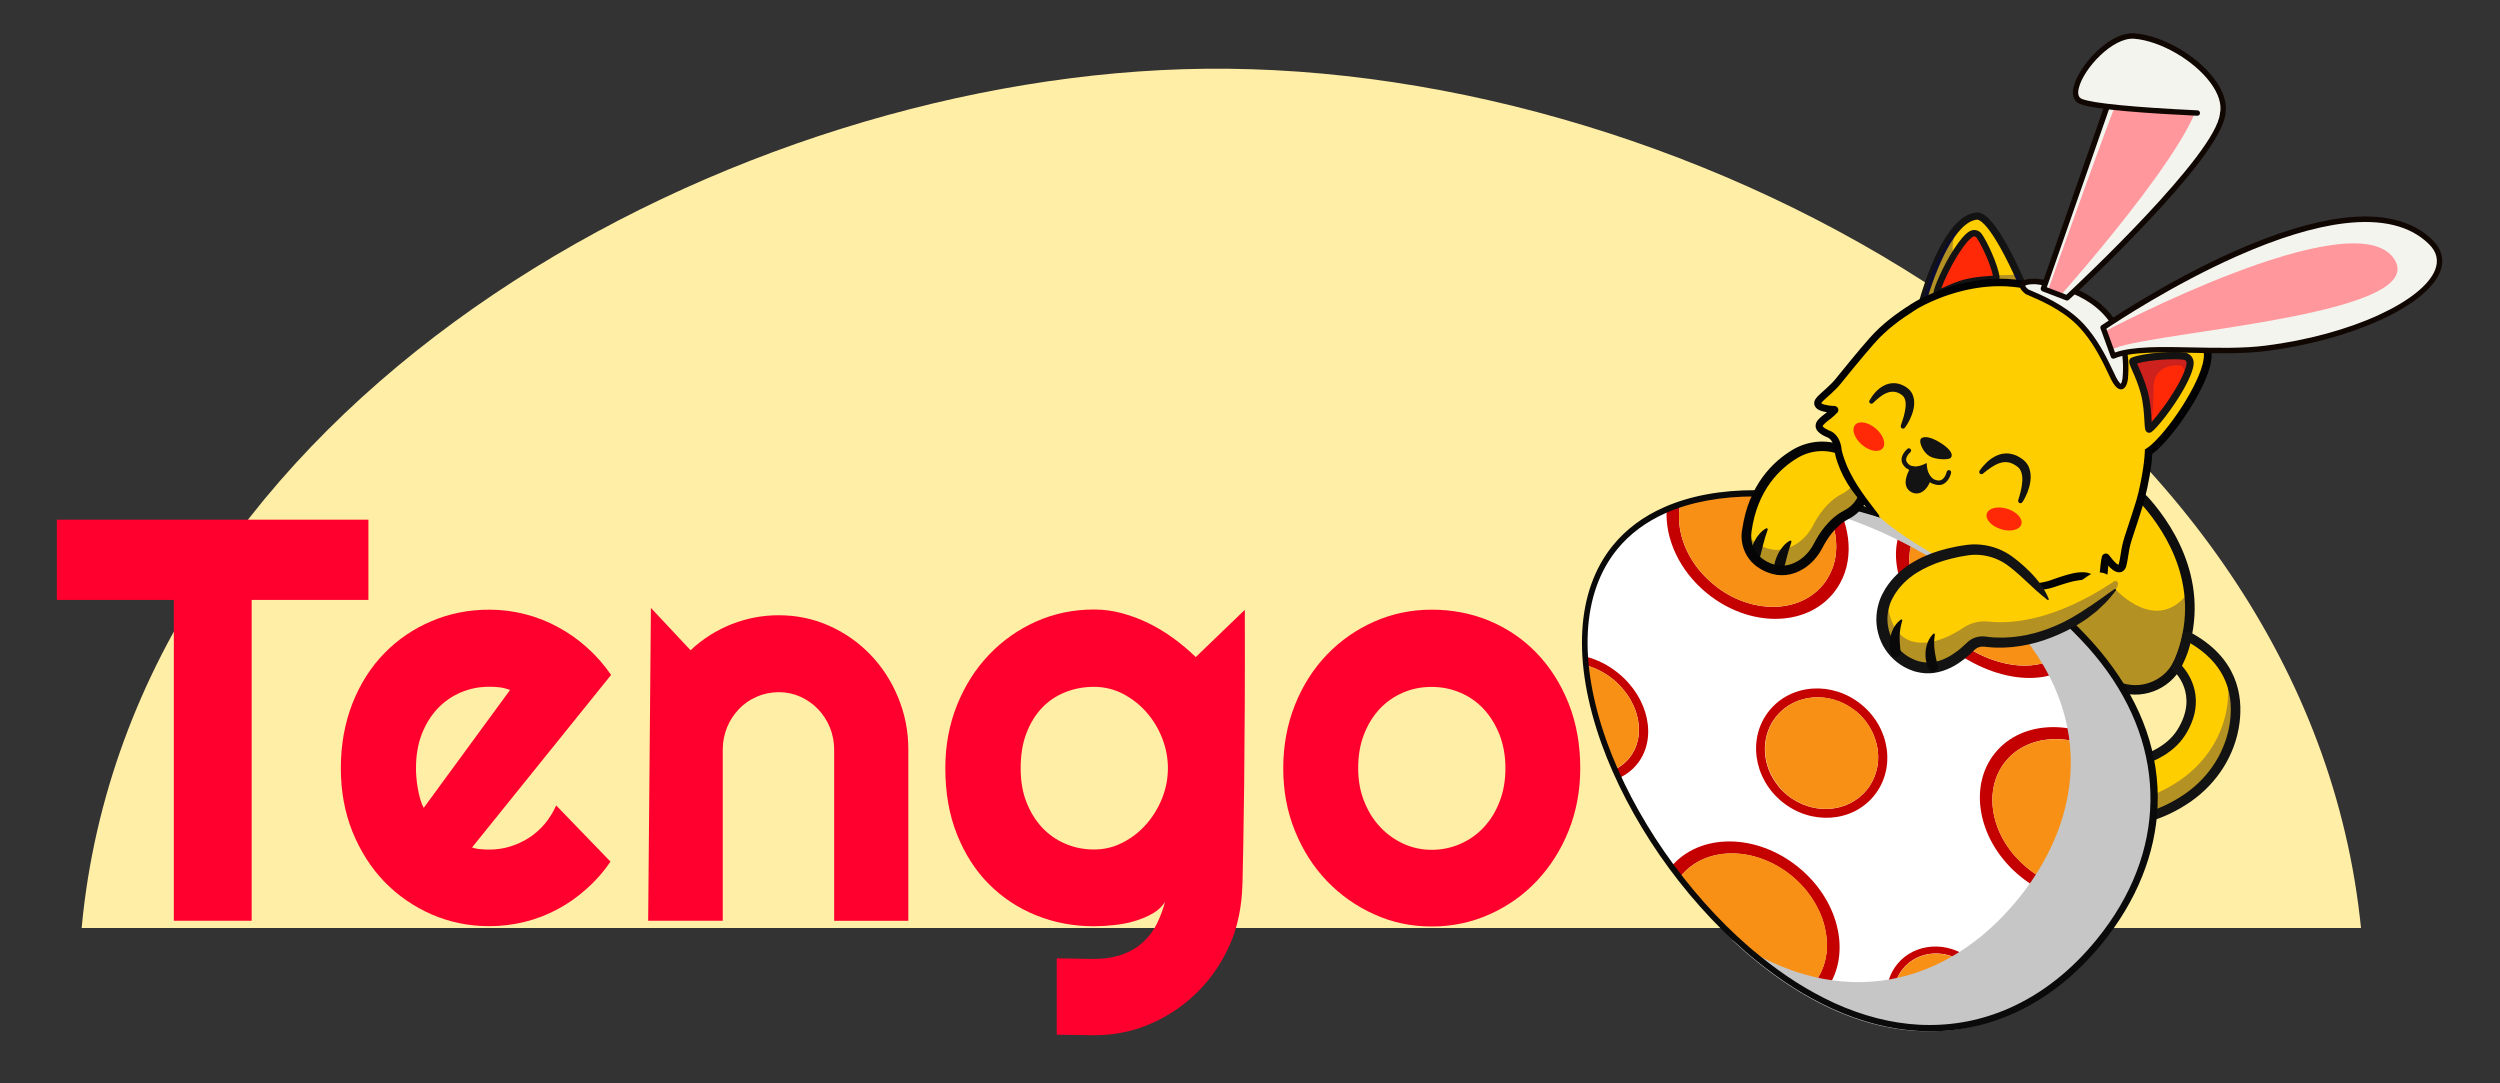 <?xml version="1.0" encoding="UTF-8"?>
<svg xmlns="http://www.w3.org/2000/svg" viewBox="0 0 300 130">
  <rect x="0" y="0" width="300" height="130" fill="#333333" stroke="none"/>
  <defs>
    <style>
    .anime {
       animation: swing 3s infinite ease-in-out;
       transform-origin: bottom right;
     }
     @keyframes swing {
 0% { transform: rotate(-7deg); }
 50% { transform: rotate(7deg); }
 100% { transform: rotate(-7deg); }
    }

      .cls-1 {
        fill: #ff2e2e;
      }

      .cls-2 {
        fill: #0e0e0f;
      }

      .cls-3 {
        fill: #000072;
      }

      .cls-4 {
        fill: #0b0b0c;
      }

      .cls-5 {
        fill: #020202;
      }

      .cls-6 {
        fill: #fff;
      }

      .cls-7 {
        fill: #c6c6c6;
        mix-blend-mode: multiply;
      }

      .cls-7, .cls-8 {
        isolation: isolate;
      }

      .cls-9 {
        fill: #050505;
      }

      .cls-10 {
        opacity: .2;
      }

      .cls-11 {
        fill: none;
      }

      .cls-12 {
        fill: #110702;
      }

      .cls-13 {
        fill: #ffce00;
      }

      .cls-14 {
        fill: #ffeea5;
      }

      .cls-14, .cls-15 {
        fill-rule: evenodd;
      }

      .cls-16 {
        fill: #cc9d70;
      }

      .cls-17 {
        opacity: .3;
      }

      .cls-18 {
        fill: #c40000;
      }

      .cls-19 {
        fill: #09090a;
      }

      .cls-20 {
        fill: #ff2908;
      }

      .cls-21 {
        fill: #131314;
      }

      .cls-15 {
        fill: #ff002e;
      }

      .cls-22 {
        fill: #0a0a0a;
      }

      .cls-23 {
        fill: #ff979c;
      }

      .cls-24 {
        fill: #f4f4ef;
      }

      .cls-25 {
        fill: #f79014;
      }
    </style>
  </defs>
  <g class="cls-8">
    <g id="_Шар_1" data-name=" Шар 1">
      <rect class="cls-11" width="300" height="130"/>
      <path class="cls-14" d="M283.31,111.36H9.8c.09-1.06.21-2.13.35-3.19C18.13,46.51,88.24,8.87,144.6,8.25c59.1-.64,131.35,39.15,138.58,101.82.05.43.09.85.14,1.28h0v.02h-.01Z"/>
      <path class="cls-15" d="M30.19,110.49h-9.33v-38.5H6.82v-9.63h37.39v9.63h-14.01v38.5h0Z"/>
      <path class="cls-15" d="M61.2,82.79c-.41-.15-.81-.26-1.23-.31-.4-.05-.81-.07-1.25-.07-1.22,0-2.36.22-3.44.69-1.07.46-2.01,1.11-2.8,1.96s-1.42,1.88-1.88,3.07-.68,2.54-.68,4.04c0,.34,0,.72.05,1.15.04.43.08.85.17,1.29.07.44.17.86.28,1.25.11.4.25.77.43,1.08l10.37-14.16h-.02,0ZM56.63,101.69c.34.12.7.19,1.04.21.34.04.7.05,1.04.05.87,0,1.7-.12,2.51-.37.8-.25,1.56-.6,2.27-1.05.71-.46,1.33-1.02,1.89-1.68.55-.66,1-1.39,1.36-2.2l6.52,6.75c-.83,1.21-1.77,2.29-2.86,3.25-1.07.96-2.24,1.79-3.48,2.45-1.25.67-2.56,1.18-3.94,1.52s-2.8.52-4.25.52c-2.46,0-4.77-.47-6.93-1.41-2.16-.95-4.05-2.25-5.67-3.92-1.62-1.68-2.89-3.68-3.83-5.99-.93-2.32-1.4-4.86-1.4-7.64s.47-5.44,1.4-7.79,2.21-4.35,3.83-6.01,3.51-2.94,5.67-3.85c2.16-.92,4.47-1.37,6.93-1.37,1.45,0,2.88.18,4.27.54,1.39.35,2.72.87,3.95,1.55,1.25.67,2.42,1.49,3.51,2.47,1.09.97,2.04,2.07,2.87,3.27l-16.69,20.71v-.02h0Z"/>
      <path class="cls-15" d="M86.68,110.49h-8.9c.11-12.52.22-25.04.33-37.54,1.58,1.69,3.18,3.39,4.76,5.08,1.43-1.35,3.06-2.38,4.88-3.11,1.82-.72,3.71-1.09,5.69-1.09,2.13,0,4.14.41,6.03,1.25s3.54,1.99,4.96,3.46,2.53,3.18,3.34,5.14,1.23,4.04,1.23,6.27v20.55h-8.9v-20.55c0-.95-.18-1.83-.52-2.67s-.83-1.57-1.43-2.2c-.61-.63-1.31-1.11-2.11-1.48-.8-.35-1.66-.54-2.57-.54s-1.82.18-2.64.54c-.83.35-1.55.85-2.15,1.48s-1.09,1.36-1.43,2.2-.52,1.73-.52,2.67v20.55h-.05Z"/>
      <path class="cls-15" d="M140.15,92.19c0-1.25-.24-2.47-.7-3.64-.47-1.17-1.1-2.21-1.91-3.12-.8-.91-1.75-1.63-2.82-2.19-1.07-.54-2.22-.82-3.44-.82s-2.36.21-3.44.64-2.01,1.05-2.8,1.88c-.79.83-1.42,1.86-1.88,3.07s-.68,2.61-.68,4.17.22,2.85.68,4.04,1.09,2.22,1.88,3.07,1.72,1.5,2.8,1.96c1.07.46,2.22.69,3.44.69s2.36-.27,3.44-.83c1.07-.54,2.02-1.28,2.82-2.19s1.44-1.95,1.91-3.12c.47-1.18.7-2.39.7-3.64h0v.03h0ZM149.1,105.95c-.04,1.15-.13,4.1-1.4,7.12-.93,2.22-2.21,4.15-3.83,5.8s-3.51,2.97-5.67,3.92c-2.16.97-4.47,1.44-6.93,1.44l-4.46-.07v-9.16l4.39.07c1.39,0,2.57-.19,3.55-.56s1.81-.87,2.48-1.51,1.22-1.37,1.62-2.2c.4-.83.72-1.7.97-2.61-.34.58-.85,1.05-1.5,1.43-.65.37-1.37.67-2.17.91-.79.24-1.62.39-2.48.48-.86.09-1.65.14-2.4.14-2.46,0-4.76-.44-6.93-1.31-2.16-.87-4.05-2.12-5.67-3.75-1.62-1.62-2.89-3.61-3.83-5.96s-1.4-5-1.4-7.96c0-2.71.47-5.23,1.4-7.55s2.21-4.34,3.83-6.04c1.62-1.7,3.51-3.04,5.67-4,2.16-.96,4.47-1.44,6.93-1.44,1.13,0,2.24.14,3.35.44s2.18.7,3.22,1.21c1.04.51,2.04,1.12,2.99,1.81.94.69,1.83,1.44,2.66,2.25,1.96-1.89,3.93-3.78,5.89-5.67.05,16.38-.17,28.48-.28,32.77h0Z"/>
      <path class="cls-15" d="M180.65,92.19c0-1.48-.24-2.81-.7-4.01-.47-1.19-1.1-2.22-1.9-3.09-.8-.86-1.75-1.52-2.82-1.97-1.07-.46-2.22-.69-3.44-.69s-2.36.22-3.44.69c-1.07.46-2.01,1.12-2.81,1.97-.79.86-1.42,1.89-1.88,3.09s-.68,2.53-.68,4.01c0,1.39.22,2.67.68,3.87.46,1.18,1.07,2.22,1.88,3.09.79.87,1.72,1.56,2.81,2.07,1.07.5,2.22.76,3.44.76s2.36-.24,3.44-.71,2.02-1.13,2.82-1.99,1.44-1.88,1.9-3.09c.47-1.21.7-2.54.7-4ZM189.63,92.19c0,2.68-.47,5.19-1.4,7.51s-2.21,4.31-3.81,6.01-3.49,3.03-5.65,4c-2.16.97-4.49,1.47-6.95,1.47s-4.77-.48-6.93-1.47c-2.16-.97-4.05-2.31-5.67-4s-2.89-3.69-3.83-6.01-1.4-4.81-1.4-7.51.47-5.26,1.4-7.59,2.21-4.34,3.83-6.03,3.51-3.01,5.67-3.97,4.47-1.44,6.93-1.44,4.79.45,6.95,1.36,4.05,2.2,5.65,3.87,2.88,3.68,3.81,6.01c.93,2.34,1.4,4.94,1.4,7.8h0Z"/>
      <g class="anime">
        <g>
          <path class="cls-13" d="M254.58,82.53c-2.7-.83-5.95-2.39-7.98-5.29-1.42-2.02-2.24-4.7-1.87-8.24.43-4.04,1.5-6.69,2.79-8.42,2.45-3.28,7.35-3.4,10.04-.31,2.04,2.35,4.55,6.08,5.12,10.72.31,2.51.06,5.28-1.14,8.24-1.1,2.73-4.15,4.16-6.96,3.3h0Z"/>
          <path class="cls-3" d="M251.96,81.6c-1.95-.91-3.99-2.28-5.42-4.32-1.59-2.27-2.22-5.05-1.88-8.29.38-3.63,1.33-6.48,2.81-8.45,1.17-1.56,2.97-2.5,4.93-2.57,2-.07,3.91.75,5.22,2.26,2.03,2.33,4.56,6.08,5.14,10.76.34,2.76-.04,5.54-1.14,8.27-1.11,2.75-4.21,4.21-7.05,3.34h0c-.8-.25-1.69-.57-2.6-1h0ZM255.37,58.72c-.92-.43-1.93-.64-2.97-.6-1.92.07-3.68.99-4.82,2.51-1.46,1.95-2.4,4.78-2.78,8.38-.34,3.2.29,5.95,1.86,8.19,2.08,2.96,5.47,4.5,7.95,5.26h0c2.77.85,5.79-.58,6.88-3.25,1.09-2.71,1.47-5.47,1.14-8.2-.57-4.64-3.09-8.37-5.1-10.68-.6-.69-1.33-1.23-2.13-1.61h0Z"/>
        </g>
        <g class="cls-17">
          <path class="cls-3" d="M254.58,82.53c-2.7-.83-5.95-2.39-7.98-5.29l7.31-6.47s4.96,5.51,8.78.22c.31,2.51.06,5.28-1.14,8.24-1.1,2.73-4.15,4.16-6.96,3.3h0Z"/>
        </g>
        <path class="cls-2" d="M251.71,82.04c-1.82-.85-3.33-1.91-4.53-3.19-2.43-2.58-3.44-5.91-3.02-9.91.39-3.72,1.37-6.65,2.9-8.7,1.26-1.68,3.19-2.69,5.31-2.77,2.15-.08,4.2.8,5.61,2.43h0c3.06,3.51,7.65,10.71,4.08,19.55-1.21,2.99-4.57,4.58-7.66,3.63-.96-.3-1.87-.64-2.7-1.03h0ZM255.16,59.17c-.85-.39-1.78-.59-2.75-.55-1.77.07-3.39.91-4.44,2.32-1.41,1.88-2.31,4.62-2.68,8.13-.85,8.01,4.67,11.44,9.45,12.92,2.53.78,5.28-.52,6.26-2.96,3.34-8.27-1-15.06-3.88-18.37h0c-.55-.64-1.22-1.14-1.97-1.48h0Z"/>
        <g>
          <g>
            <path class="cls-13" d="M262.56,95.73c-1.49,1.03-3.02,1.76-4.53,2.24-4.9,1.56-9.62.59-12.49-.37-1.58-.53-2.43-2.23-1.9-3.81l.03-.08c.49-1.46,1.99-2.29,3.5-1.98,2.91.61,6.57.55,9.61-.41,2.14-.68,3.97-1.8,5-3.45,2.96-4.76-.62-7.86-.62-7.86,1.15-2.11,1.29-3.7,1.29-3.7,5.37,2.82,6.19,7.03,5.72,10.45-.49,3.64-2.58,6.87-5.61,8.97h0Z"/>
            <path class="cls-3" d="M245.18,97.53c-.63-.29-1.13-.78-1.45-1.41-.37-.74-.42-1.57-.16-2.35l.03-.08c.5-1.48,2.03-2.35,3.58-2.03,3.07.65,6.74.49,9.57-.41,2.3-.73,4.02-1.91,4.96-3.42,2.9-4.65-.57-7.74-.6-7.77l-.04-.04.03-.05c1.13-2.07,1.28-3.66,1.28-3.67v-.11s.1.05.1.05c5.55,2.91,6.19,7.33,5.76,10.53-.49,3.58-2.54,6.87-5.64,9.02-1.42.98-2.95,1.74-4.55,2.25-4.83,1.54-9.48.65-12.53-.37-.11-.04-.22-.08-.33-.13h0ZM261.24,80c.4.38,3.37,3.45.59,7.92-.96,1.54-2.7,2.75-5.04,3.48-2.85.9-6.55,1.06-9.64.41-1.47-.31-2.94.52-3.41,1.93l-.03.08c-.25.74-.19,1.54.16,2.24.35.7.95,1.22,1.7,1.47,3.03,1.01,7.65,1.9,12.44.37,1.59-.5,3.11-1.26,4.51-2.23h0c3.07-2.12,5.1-5.37,5.58-8.92.42-3.13-.21-7.46-5.6-10.33-.05.39-.3,1.8-1.26,3.57h0Z"/>
          </g>
          <g class="cls-17">
            <path class="cls-3" d="M268.17,86.76c.27-1.97.11-4.2-1.1-6.27.37,1.41.38,2.82.21,4.12-.49,3.64-2.58,6.87-5.61,8.97-1.49,1.03-3.02,1.76-4.53,2.24-4.9,1.56-9.62.59-12.49-.37-.46-.15-.85-.4-1.17-.72,0,1.26.79,2.45,2.05,2.87,2.86.96,7.59,1.93,12.49.37,1.51-.48,3.04-1.2,4.53-2.24,3.03-2.1,5.11-5.32,5.61-8.97h0Z"/>
          </g>
          <path class="cls-21" d="M244.97,97.98c-.73-.34-1.32-.91-1.68-1.64-.43-.86-.49-1.83-.19-2.73l.03-.08c.58-1.72,2.36-2.73,4.16-2.36,2.53.53,5.45.52,7.99-.04,2-.44,4.68-1.41,6.01-3.56,2.66-4.27-.38-7.02-.51-7.13-.2-.18-.25-.47-.13-.7,1.07-1.96,1.22-3.46,1.22-3.48.02-.19.13-.36.3-.45.17-.09.37-.09.54,0,5.8,3.05,6.48,7.68,6.02,11.03-.5,3.72-2.64,7.13-5.85,9.36-6.61,4.58-13.82,3.18-17.53,1.94-.13-.04-.26-.1-.39-.15h0ZM261.85,79.91c.87.98,3.02,4.06.4,8.26-1.55,2.49-4.52,3.59-6.74,4.08-2.7.59-5.79.61-8.47.04-1.22-.26-2.44.43-2.84,1.6l-.03.08c-.21.62-.16,1.28.13,1.86.29.58.79,1.02,1.41,1.22,3.51,1.17,10.32,2.5,16.51-1.8,2.95-2.04,4.9-5.17,5.37-8.57.56-4.11-1.04-7.29-4.74-9.49-.15.64-.44,1.59-1.01,2.71Z"/>
        </g>
        <path class="cls-13" d="M243.67,36.47c-.79-1.95-4.47-10.74-6.49-10.53-3.54.36-6.04,8.74-6.57,10.66"/>
        <path class="cls-21" d="M230.42,36.99c-.19-.09-.29-.3-.23-.51.68-2.48,3.19-10.59,6.94-10.98.68-.07,1.85.34,4.14,4.69,1.32,2.5,2.48,5.31,2.8,6.11.09.22-.02.47-.24.56s-.47-.02-.56-.24c-.32-.79-1.47-3.57-2.76-6.03-2.17-4.12-3.11-4.25-3.28-4.23-2.55.26-4.93,5.74-6.2,10.35-.06.23-.3.37-.53.3-.02,0-.05-.02-.07-.02h0Z"/>
        <g class="cls-17">
          <path class="cls-3" d="M242.12,32.91s-10.43,1.36-7.18-5.59c0,0-3.59,4.52-4.07,8.81,0,0,6.51-3.67,11.57-2.05l-.32-1.17h0Z"/>
        </g>
        <path class="cls-20" d="M236.14,33.83c-1.95.43-3.76,1.62-3.74,1.35,0-.02,0-.05.01-.09.13-.69,1.16-3.09,2.41-5.01.2-.31.39-.58.56-.81.47-.62.84-.98,1.13-1.17.36-.23.76-.11.98.19.6.8,1.93,3.65,2.08,5.02.03.24-1.49.09-3.43.52h0Z"/>
        <path class="cls-21" d="M232.18,35.52s0,0,.01,0c.24.17.46.07,1.2-.27.7-.32,1.75-.81,2.83-1.05.98-.22,1.84-.28,2.47-.33.7-.05.99-.07,1.16-.28.08-.09.11-.21.1-.33-.16-1.45-1.54-4.38-2.15-5.2-.36-.49-.99-.6-1.5-.28-.52.33-1.11,1.02-1.81,2.09-1.3,1.99-2.43,4.62-2.48,5.28-.01.14.05.28.16.36h0ZM239.15,33.08c-.14.02-.34.03-.51.04-.62.05-1.55.11-2.58.34-1.16.26-2.26.77-2.99,1.1-.04.02-.08.04-.12.05.35-.96,1.19-2.79,2.19-4.32h0c.63-.97,1.16-1.59,1.58-1.86.2-.13.38-.03.47.1.52.7,1.69,3.15,1.96,4.55h0Z"/>
        <g>
          <path class="cls-6" d="M210.99,115c16.07,13.04,31.45,9.7,41-2.07,9.56-11.77,9.66-27.51-6.4-40.55-16.07-13.04-42.22-18.45-51.78-6.68-9.56,11.77,1.11,36.26,17.17,49.3h0Z"/>
          <path class="cls-18" d="M220.02,71.16c-3.34,4.12-10.13,4.14-15.16.05-3.35-2.72-5.07-6.58-4.86-10.06.52-.22,1.06-.43,1.61-.61-.4,2.14.1,4.53,1.42,6.65h0c.33.54.72,1.06,1.16,1.56,0,0,.01.02.02.02.2.23.42.45.64.66.02.02.04.05.07.07.25.24.51.47.78.69.54.44,1.11.83,1.69,1.16s1.18.6,1.78.82,1.21.38,1.82.49c3.03.54,5.99-.3,7.8-2.52.18-.22.34-.44.48-.68.05-.08.09-.17.14-.26.09-.15.18-.3.25-.46.05-.11.09-.22.14-.33.06-.14.12-.28.17-.42.04-.13.07-.26.11-.39.04-.13.08-.26.1-.39.03-.15.05-.3.08-.44.02-.12.04-.24.05-.36.02-.16.02-.33.03-.49,0-.11.01-.22.01-.32,0-.18,0-.36-.02-.54,0-.1,0-.19-.02-.28-.02-.2-.04-.39-.07-.59-.01-.08-.02-.16-.04-.24-.04-.21-.09-.42-.14-.63-.02-.06-.03-.13-.05-.2-.06-.22-.13-.45-.21-.67-.02-.05-.03-.1-.05-.15-.09-.23-.18-.46-.29-.7-.02-.04-.03-.07-.05-.11-.11-.24-.23-.48-.37-.71-.01-.02-.03-.05-.04-.08-.14-.24-.29-.49-.45-.72,0,0-.01-.02-.02-.03.6.11,1.2.23,1.8.36,2.05,3.67,2.08,7.91-.31,10.85h0Z"/>
          <path class="cls-18" d="M196.44,91.71c-.59.73-1.34,1.28-2.17,1.66-.16-.35-.31-.7-.46-1.05.29-.14.57-.3.82-.5.33-.25.63-.53.89-.86.13-.16.25-.33.36-.5.04-.06.07-.12.1-.19.06-.11.13-.22.19-.34.04-.08.07-.17.1-.25.04-.1.09-.2.12-.31.03-.1.06-.19.08-.29.03-.1.06-.19.08-.29.02-.11.04-.22.06-.33.01-.09.03-.18.04-.26.01-.12.02-.24.02-.36,0-.08,0-.16,0-.24,0-.13,0-.27-.01-.4,0-.07,0-.14-.01-.21-.01-.14-.03-.29-.06-.43,0-.06-.02-.12-.03-.18-.03-.15-.06-.31-.1-.46-.01-.05-.02-.1-.04-.14-.05-.16-.1-.33-.15-.49-.01-.04-.03-.07-.04-.11-.06-.17-.13-.34-.21-.51-.01-.03-.02-.06-.04-.08-.08-.18-.17-.35-.27-.53-.01-.02-.02-.04-.03-.06-.1-.18-.21-.36-.33-.53,0-.01-.02-.02-.02-.03-.12-.18-.25-.36-.39-.53,0,0,0-.01-.02-.02-.14-.18-.29-.35-.45-.52h0c-.16-.18-.33-.35-.51-.51h0c-.13-.11-.25-.23-.38-.34-1-.81-2.11-1.37-3.23-1.67-.03-.35-.06-.7-.08-1.06,1.35.34,2.7.99,3.91,1.98,3.71,3.01,4.72,7.91,2.26,10.94Z"/>
          <path class="cls-18" d="M217.66,118.05s0,0,0-.01c.18-.22.34-.44.48-.67.05-.08.1-.18.14-.26.09-.15.18-.31.25-.47.05-.11.09-.23.14-.34.06-.14.12-.28.17-.42.04-.13.08-.26.11-.4.04-.13.08-.26.1-.39.03-.15.05-.3.08-.45.02-.12.04-.24.06-.36.02-.17.02-.33.03-.5,0-.11.01-.22.01-.33,0-.18,0-.37-.02-.55,0-.1,0-.19-.02-.29-.02-.2-.05-.4-.08-.6-.01-.08-.02-.16-.04-.24-.04-.21-.09-.43-.14-.64-.02-.07-.03-.13-.05-.2-.06-.23-.13-.45-.21-.68-.02-.05-.04-.1-.06-.15-.09-.24-.18-.47-.29-.7-.02-.04-.03-.08-.05-.11-.11-.24-.24-.48-.37-.72-.02-.03-.03-.05-.04-.08-.14-.25-.29-.49-.45-.73-.01-.02-.02-.03-.03-.05-.17-.25-.35-.49-.54-.73,0,0-.02-.02-.02-.03-.2-.24-.4-.48-.62-.71h-.01c-.22-.25-.46-.48-.7-.7h0c-.17-.16-.34-.31-.53-.46-4.4-3.57-10.34-3.55-13.26.05-.05.06-.09.13-.14.2-.34-.44-.68-.89-1.01-1.34,3.42-4.04,10.2-4.03,15.25.07,5.1,4.14,6.49,10.87,3.1,15.04-.22.27-.45.52-.69.75-.5-.26-1.01-.54-1.51-.84.34-.28.66-.59.94-.94h0Z"/>
          <path class="cls-18" d="M242.48,105.2c4.31,3.5,9.9,3.97,13.51,1.46,1.7-3.55,2.59-7.31,2.55-11.15-.81-1.91-2.15-3.73-3.97-5.21-5.03-4.08-11.82-4.06-15.16.05-3.34,4.12-1.97,10.76,3.06,14.84h0ZM245,105.34c-.58-.33-1.15-.71-1.69-1.16-.27-.22-.53-.45-.78-.69-.02-.02-.04-.05-.07-.07-.22-.22-.44-.44-.64-.66,0,0-.01-.02-.02-.02-.44-.5-.82-1.02-1.16-1.56h0c-2.02-3.26-2.14-7.15.02-9.81,2.88-3.55,8.74-3.57,13.08-.05.18.15.35.3.52.46h0c.24.22.47.45.69.68h0c.22.24.42.47.61.71,0,0,.01.02.02.02.19.24.36.48.53.72.01.02.02.03.03.05.16.24.31.48.45.72.02.02.03.05.04.08.13.24.25.47.37.71.02.04.03.07.05.11.1.23.2.46.29.7.02.05.04.1.05.15.08.22.15.44.21.67.02.06.03.13.05.2.05.21.1.42.14.63.02.08.02.16.04.24.03.2.06.39.07.59,0,.1.01.19.02.28,0,.18.02.36.02.54,0,.11,0,.22-.01.32,0,.17-.02.33-.03.49-.01.12-.04.24-.05.36-.02.15-.04.3-.08.44-.03.13-.07.26-.1.39-.04.13-.07.26-.11.39-.05.14-.11.28-.17.42-.05.11-.09.22-.14.33-.07.16-.16.31-.25.46-.05.08-.09.17-.14.26-.15.23-.31.46-.48.68-1.8,2.22-4.77,3.06-7.8,2.52-.61-.11-1.22-.27-1.82-.49s-1.2-.49-1.78-.82h0Z"/>
          <path class="cls-18" d="M212.32,85.27c-2.62,3.23-1.93,8.13,1.54,10.95,3.47,2.82,8.41,2.49,11.03-.74,2.62-3.23,1.93-8.13-1.54-10.95-3.47-2.82-8.41-2.49-11.03.74h0ZM222.7,85.33c.13.1.24.21.36.32h0c.17.15.32.31.47.48,0,0,0,0,0,0,.15.16.28.33.41.5,0,0,0,.01.01.02.13.17.24.34.35.51,0,.01.02.02.02.03.1.17.2.34.29.52,0,.02.02.04.03.06.09.17.16.34.23.52.01.03.02.05.03.08.06.17.12.34.18.51.01.04.02.07.03.11.05.16.09.32.12.49,0,.05.02.1.03.14.03.15.06.31.07.46,0,.06.01.12.02.18.01.15.02.29.03.44v.21c0,.14,0,.27-.01.41,0,.08-.02.16-.02.24-.01.12-.03.25-.05.37-.02.09-.04.18-.06.27-.02.11-.05.22-.08.33-.03.1-.06.2-.09.3-.03.1-.06.2-.1.3-.04.11-.09.22-.14.32-.04.09-.07.17-.11.25-.06.12-.14.24-.21.36-.04.06-.07.13-.11.19-.12.18-.24.36-.38.53-.57.7-1.26,1.24-2.02,1.62-.38.19-.78.34-1.2.45-1.24.33-2.59.3-3.87-.11-.21-.07-.43-.15-.64-.23-.42-.18-.83-.4-1.22-.66-.2-.13-.39-.27-.58-.42-.19-.15-.37-.31-.54-.48-.02-.02-.03-.03-.05-.05-.15-.15-.3-.31-.43-.47,0,0,0-.01-.01-.02-.29-.35-.55-.72-.77-1.11h0c-1.32-2.35-1.23-5.24.46-7.33,2.26-2.79,6.53-3.07,9.52-.64h0Z"/>
          <path class="cls-18" d="M227.66,115.71c2.1-2.59,6.06-2.85,8.84-.59,2.26,1.84,3.05,4.78,2.14,7.2-.37.11-.75.22-1.13.32.03-.06.07-.12.1-.18.03-.07.06-.14.09-.2.04-.09.08-.17.11-.26.03-.08.05-.16.08-.24.03-.08.05-.16.07-.24.02-.09.04-.18.06-.27.02-.07.03-.14.04-.22.02-.1.03-.2.04-.3,0-.06.02-.13.02-.19,0-.11,0-.22,0-.32,0-.06,0-.11,0-.17,0-.12-.01-.23-.02-.35,0-.05,0-.1-.01-.14-.02-.12-.03-.25-.06-.37,0-.04-.01-.08-.02-.12-.03-.13-.06-.26-.1-.39,0-.03-.02-.06-.02-.09-.04-.14-.09-.27-.14-.41,0-.02-.02-.04-.02-.06-.06-.14-.12-.28-.19-.41,0-.02-.02-.03-.02-.05-.07-.14-.15-.28-.23-.42,0,0-.01-.02-.02-.03-.09-.14-.18-.28-.28-.41,0,0,0,0-.01-.02-.1-.14-.21-.27-.33-.4,0,0,0,0,0,0-.12-.13-.24-.26-.38-.38h0c-.09-.09-.18-.17-.29-.26-2.4-1.95-5.82-1.72-7.63.51-1.36,1.67-1.43,3.99-.37,5.87h0c.17.3.37.59.6.87,0,.01.02.02.03.04.05.05.1.1.14.16-.4-.05-.79-.1-1.19-.17-1.55-2.25-1.59-5.23.11-7.32h0Z"/>
          <path class="cls-18" d="M228.57,62.75c.58.22,1.15.44,1.73.67-1.93,2.47-1.41,6.34,1,9.78h0c.4.58.86,1.14,1.36,1.68,0,0,.02.02.02.03.22.24.46.47.7.7.04.04.07.07.11.11.28.26.58.52.88.77,4.89,3.97,11.02,4.53,13.69,1.24.16-.2.31-.41.44-.63.05-.08.08-.16.12-.24.08-.15.16-.29.22-.44.04-.1.07-.21.11-.32.05-.14.1-.27.13-.41.01-.05.02-.09.03-.14.48.47.94.95,1.38,1.43-.24.68-.57,1.32-1.03,1.89-3.09,3.81-10.19,3.17-15.86-1.43-5.41-4.39-7.55-10.8-5.04-14.68h0Z"/>
          <path class="cls-25" d="M219,60.7s.03.05.04.08c.13.24.25.47.37.71.02.04.03.07.05.11.1.23.2.46.29.7.02.05.04.1.05.15.08.22.15.44.21.67.02.06.03.13.05.2.05.21.1.42.14.63.02.08.02.16.04.24.03.2.06.39.07.59,0,.1.01.19.02.28,0,.18.02.36.02.54,0,.11,0,.22-.01.32,0,.17-.02.33-.03.49-.01.12-.04.24-.05.36-.02.15-.04.3-.08.44-.03.13-.07.26-.1.39-.04.13-.07.26-.11.39-.05.14-.11.28-.17.42-.05.11-.09.22-.14.33-.07.16-.16.31-.25.46-.05.08-.09.17-.14.26-.15.23-.31.46-.48.68-1.8,2.22-4.77,3.06-7.8,2.52-.61-.11-1.21-.27-1.82-.49-.6-.22-1.2-.49-1.78-.82s-1.15-.71-1.69-1.16c-.27-.22-.53-.45-.78-.69-.02-.02-.04-.05-.07-.07-.22-.22-.44-.44-.64-.66,0,0-.01-.02-.02-.02-.44-.5-.82-1.02-1.16-1.56h0c-1.31-2.12-1.82-4.51-1.42-6.65,4.58-1.53,10.15-1.69,16.01-.74.3.05.6.1.91.16,0,0,.01.02.02.03.16.24.31.48.45.72h0Z"/>
          <path class="cls-25" d="M193.95,81.85h0c.18.16.35.33.51.5h0c.16.18.31.35.45.53,0,0,0,.01.02.02.14.17.27.35.39.53,0,.01.02.02.02.03.12.18.23.35.33.53.01.02.02.04.03.06.1.17.19.35.27.53.01.03.02.06.04.08.08.17.15.34.21.51.01.04.03.07.04.11.06.16.11.33.15.49.01.05.02.1.04.14.04.15.07.31.1.46.01.06.02.12.03.18.02.14.04.29.06.43,0,.07,0,.14.01.21,0,.13.01.27.01.4,0,.08,0,.16,0,.24,0,.12-.01.24-.02.36,0,.09-.03.18-.04.26-.02.11-.03.22-.06.33-.02.1-.05.19-.08.29-.03.1-.05.19-.08.29-.03.1-.08.2-.12.31-.03.08-.06.17-.1.25-.06.12-.12.23-.19.34-.04.06-.06.13-.1.19-.11.17-.23.34-.36.5-.26.33-.57.61-.89.86-.26.19-.54.35-.82.5-.33-.75-.64-1.51-.93-2.26-1.33-3.48-2.2-6.94-2.53-10.21,1.12.3,2.23.86,3.23,1.67.13.11.26.22.38.34h0Z"/>
          <path class="cls-25" d="M201.72,105.11c2.92-3.6,8.86-3.62,13.26-.05.18.15.35.31.53.46h0c.25.22.48.45.7.69h.01c.22.24.42.48.62.73,0,0,.02.02.02.03.19.24.37.48.54.73.01.02.02.03.03.05.16.24.31.48.45.73.02.03.03.05.04.08.13.24.26.48.37.72.02.04.03.08.05.11.11.23.2.47.29.7.02.05.04.1.06.15.08.22.15.45.21.68.02.07.03.13.05.2.05.21.1.43.14.64.02.08.02.16.04.24.03.2.06.4.08.6,0,.1.01.19.02.29,0,.18.02.37.02.55,0,.11,0,.22-.01.33,0,.17-.02.34-.03.5-.01.12-.04.24-.06.36-.02.15-.05.3-.08.45-.03.13-.07.26-.1.39-.04.13-.07.27-.11.4-.05.14-.11.28-.17.42-.05.11-.09.23-.14.34-.08.16-.17.31-.25.47-.05.09-.09.18-.14.26-.14.23-.3.46-.48.67,0,0,0,0,0,.01-.28.35-.6.66-.94.94-1.01-.59-2.02-1.24-3.04-1.95-.89-.63-1.79-1.3-2.69-2.03-3.43-2.79-6.61-6.1-9.41-9.7.05-.06.09-.13.14-.2h0Z"/>
          <path class="cls-25" d="M242.46,103.43c-.22-.22-.44-.44-.64-.66,0,0-.01-.02-.02-.02-.44-.5-.82-1.02-1.16-1.56-2.02-3.26-2.14-7.15.02-9.81,2.88-3.55,8.74-3.57,13.08-.05.18.15.35.3.52.46h0c.24.22.47.45.69.68h0c.22.24.42.47.61.71,0,0,.01.02.02.02.19.24.36.48.53.72.01.02.02.03.03.05.16.24.31.48.45.72.02.02.03.05.04.08.13.24.25.47.37.71.02.04.03.07.05.11.1.23.2.46.29.7.02.05.04.1.05.15.08.22.15.44.21.67.02.06.03.13.05.2.05.21.1.42.14.63.02.08.02.16.04.24.03.2.06.39.07.59,0,.1.01.19.02.28,0,.18.02.36.02.54,0,.11,0,.22-.01.32,0,.17-.02.33-.03.49-.01.12-.04.24-.05.36-.02.15-.04.3-.08.44-.03.13-.07.26-.1.39s-.07.26-.11.39c-.05.14-.11.28-.17.42-.05.11-.09.22-.14.33-.07.16-.16.31-.25.46-.05.08-.09.17-.14.26-.15.23-.31.46-.48.68-1.8,2.22-4.77,3.06-7.8,2.52-.61-.11-1.22-.27-1.82-.49s-1.2-.49-1.78-.82c-.58-.33-1.15-.71-1.69-1.16-.27-.22-.53-.45-.78-.69-.02-.02-.04-.05-.07-.07h0Z"/>
          <path class="cls-25" d="M213.93,94.89c-.15-.15-.3-.31-.43-.47,0,0,0-.01-.01-.02-.29-.35-.55-.72-.77-1.11h0c-1.32-2.35-1.23-5.24.46-7.33,2.26-2.79,6.53-3.07,9.52-.64.13.1.24.21.36.32h0c.17.15.32.31.47.48,0,0,0,0,0,0,.15.16.28.33.41.5,0,0,0,.01.01.02.13.17.24.34.35.51,0,.01.02.02.02.03.1.17.2.34.29.52,0,.02.02.04.03.06.09.17.16.34.23.52.01.03.02.05.03.08.06.17.12.34.18.51.01.04.02.07.03.11.05.16.09.33.12.49,0,.05.02.1.03.14.03.15.05.31.07.46,0,.06.01.12.02.18.01.14.02.29.03.44v.21c0,.14,0,.27-.01.41,0,.08-.02.16-.02.24-.01.12-.03.25-.05.37-.02.09-.04.18-.06.27-.02.11-.05.22-.08.33-.03.1-.06.2-.09.3-.03.1-.06.2-.1.3-.04.11-.09.22-.14.32-.04.08-.07.17-.11.25-.06.12-.14.24-.21.36-.04.06-.07.13-.11.19-.12.18-.24.36-.38.53-.57.7-1.26,1.24-2.02,1.62-.38.19-.78.34-1.2.45-1.24.33-2.59.3-3.87-.11-.21-.07-.43-.15-.64-.23-.42-.18-.83-.4-1.22-.66-.2-.13-.39-.27-.58-.42-.19-.15-.37-.31-.54-.48-.02-.02-.03-.03-.05-.05h0Z"/>
          <path class="cls-25" d="M228.58,123.01c-.23-.27-.43-.57-.6-.87h0c-1.06-1.88-.98-4.2.37-5.87,1.81-2.23,5.23-2.46,7.63-.51.1.08.19.17.29.26h0c.13.12.26.25.38.38h0c.12.14.23.27.33.4,0,0,0,0,.01.02.1.13.19.27.28.41,0,0,.01.02.02.03.08.14.16.27.23.42,0,.02.02.03.02.05.07.14.13.27.19.41,0,.02.02.04.02.06.05.13.1.27.14.41,0,.03.02.06.02.09.04.13.07.26.1.39,0,.04.02.08.02.12.02.12.04.25.06.37,0,.05,0,.1.01.14.01.12.02.23.02.35v.17c0,.11,0,.22,0,.32,0,.06-.01.13-.02.19-.01.1-.02.2-.04.3-.01.07-.03.14-.04.22-.02.09-.04.18-.06.27-.02.08-.05.16-.08.24s-.05.16-.08.24c-.03.09-.07.17-.11.26-.03.07-.06.14-.09.2-.03.06-.07.12-.1.18-1.1.28-2.23.49-3.38.61-1.4.15-2.84.17-4.3.06-.36-.03-.71-.06-1.07-.11h0c-.05-.05-.1-.1-.14-.16,0-.01-.02-.02-.03-.04h0Z"/>
          <path class="cls-25" d="M233.49,75.72s-.07-.07-.11-.11c-.24-.23-.48-.46-.7-.7,0,0-.02-.02-.02-.03-.5-.54-.96-1.1-1.36-1.68h0c-2.41-3.45-2.93-7.32-1-9.78,5.5,2.25,10.8,5.3,15.3,8.96.32.26.62.52.92.78.92.79,1.79,1.58,2.6,2.38,0,0,0,0,0,0-.01.05-.02.09-.03.14-.04.14-.09.27-.13.41-.04.11-.07.22-.11.32-.06.15-.14.3-.22.44-.04.08-.08.16-.12.24-.13.22-.28.43-.44.63-2.67,3.29-8.8,2.73-13.69-1.24-.31-.25-.6-.5-.88-.77h0Z"/>
          <path class="cls-7" d="M242.19,107.86c8.92-10.98,9.33-25.42-5-37.06-7.63-6.2-17.91-10.35-27.2-11.22,11.41-.14,25.38,5.03,35.41,13.18,16.07,13.04,15.96,28.78,6.4,40.55-9.56,11.77-24.94,15.11-41,2.07-1.04-.84-2.06-1.74-3.05-2.67,13.32,9.02,26.11,5.41,34.43-4.84h0Z"/>
          <path class="cls-16" d="M253.17,80.48h0v.04s0-.02,0-.04Z"/>
          <path class="cls-16" d="M253.66,109.87h0v.04s0-.03,0-.04Z"/>
          <path class="cls-22" d="M230.92,123.74h-.03c-.18,0-.35-.01-.53-.02h-.02c-3.46-.18-6.99-1.09-10.49-2.69l-.17-.08c-1.46-.68-2.94-1.48-4.38-2.39-1.51-.96-3.04-2.06-4.53-3.27-.2-.16-.39-.32-.59-.49l-.09-.07c-.19-.16-.38-.32-.57-.49l-.07-.06c-3.76-3.26-7.33-7.27-10.31-11.59-2.95-4.28-5.36-8.9-6.96-13.35-3.54-9.89-3.06-18.33,1.36-23.78,1.58-1.94,3.65-3.49,6.15-4.59,3.1-1.37,6.81-2.06,11.03-2.05h.03c.16,0,.33,0,.49,0h.06c.53,0,1.08.03,1.62.06h.03c.17.01.34.02.51.03h.06c.18.02.35.03.53.05h0c.37.03.74.07,1.12.11h.03c.17.02.34.04.52.06h.06c.18.03.36.05.54.08.37.05.75.1,1.13.17h.04c.17.03.34.06.52.09h.07c.18.04.36.07.54.1h.02c.38.07.76.14,1.14.22h.04c.17.04.34.08.51.12l.08.02c.18.04.35.08.53.12h.03c.38.09.77.18,1.14.28h.05c.17.06.34.1.5.14l.09.02c.17.04.34.09.51.14h.04c.37.11.76.22,1.14.33l.07.02c.16.05.32.1.49.15l.1.03c.16.05.33.1.49.15l.06.02c.37.12.75.24,1.13.37l.08.03.47.16.12.04c.16.06.31.11.47.17l.08.03c.37.13.74.27,1.11.41l.1.04c.15.06.3.11.45.17l.13.05c.15.06.3.12.45.18l.09.04c.36.15.73.3,1.09.46l.11.05c.14.06.28.12.42.18l.14.06c.14.06.28.13.43.19l.11.05c.35.16.71.33,1.07.5l.12.06c.14.06.27.13.41.19l.15.07c.14.06.27.13.4.2l.12.06c.34.17.7.35,1.04.53l.13.07c.13.07.26.14.38.2l.16.08c.13.07.25.14.38.21l.14.07c.34.18.68.38,1.01.57l.14.08c.12.07.24.14.36.21l.16.1c.12.07.24.14.36.21l.33.2s.01,0,.01,0c.26.16.52.32.78.48l.14.09s0,0,.01,0l.04.02c.1.06.2.13.3.19l.16.1c.11.07.23.15.34.22l.14.09c.16.1.32.21.48.32,0,0,0,0,0,0,.15.1.31.21.46.32l.14.1c.11.08.22.15.33.23l.62.45c.21.15.41.3.62.46l.43.32c.1.08.21.16.31.24l.2.16c.09.07.18.14.26.21l.14.11c.15.12.29.23.44.35,1.25,1.01,2.42,2.06,3.5,3.13.24.24.5.5.79.81.49.51.97,1.04,1.42,1.56.44.51.86,1.02,1.23,1.5,4.32,5.56,6.39,11.51,6.13,17.68-.24,5.7-2.53,11.37-6.62,16.41-3.13,3.85-6.77,6.72-10.82,8.51h0c-3.35,1.48-6.9,2.17-10.54,2.07h-.02ZM240.98,69.47l-.14-.09c-.11-.07-.22-.15-.34-.22l-.16-.1c-.1-.06-.2-.13-.3-.19l-.03-.02h0s0,0-.01,0l-.14-.09c-.26-.16-.51-.32-.77-.47h-.01s-.32-.2-.32-.2c-.12-.07-.24-.14-.36-.21l-.16-.09c-.12-.07-.24-.14-.36-.21l-.14-.08c-.33-.19-.67-.38-1-.56l-.13-.07c-.12-.07-.25-.14-.38-.2l-.16-.08c-.13-.07-.25-.13-.38-.2l-.13-.07c-.34-.18-.69-.36-1.03-.53l-.12-.06c-.13-.07-.26-.13-.4-.2l-.15-.07c-.13-.06-.27-.13-.4-.19l-.12-.06c-.35-.17-.71-.33-1.06-.49l-.11-.05c-.14-.06-.28-.13-.42-.19l-.14-.06c-.14-.06-.28-.12-.42-.18l-.11-.05c-.36-.15-.72-.3-1.08-.45l-.09-.04c-.15-.06-.3-.12-.45-.18l-.13-.05c-.15-.06-.29-.11-.44-.17l-.1-.04c-.37-.14-.74-.28-1.1-.41l-.08-.03c-.16-.06-.31-.11-.47-.17l-.11-.04c-.15-.05-.31-.11-.46-.16l-.08-.03c-.37-.13-.75-.25-1.11-.36l-.06-.02c-.16-.05-.33-.1-.49-.15l-.1-.03c-.16-.05-.32-.1-.48-.14l-.07-.02c-.38-.11-.75-.22-1.12-.32h-.04c-.17-.06-.34-.1-.51-.15l-.09-.02c-.17-.04-.33-.09-.5-.13h-.05c-.37-.1-.75-.19-1.13-.28h-.03c-.17-.05-.35-.08-.52-.12l-.08-.02c-.17-.04-.34-.07-.5-.1h-.05c-.37-.09-.75-.16-1.12-.23h-.02c-.18-.04-.35-.07-.53-.1h-.07c-.17-.04-.34-.07-.51-.1h-.04c-.37-.06-.75-.12-1.12-.17-.18-.02-.35-.05-.53-.07h-.06c-.17-.03-.34-.05-.51-.07h-.03c-.37-.04-.74-.08-1.1-.11h0c-.17-.02-.35-.03-.52-.04h-.06c-.17-.02-.33-.03-.51-.04h-.02c-.53-.03-1.07-.05-1.59-.06h-.06c-.16,0-.32,0-.48,0h-.03c-4.12,0-7.73.66-10.73,1.98-2.39,1.06-4.37,2.53-5.87,4.38-4.25,5.24-4.69,13.42-1.24,23.05,3.21,8.95,9.58,18.16,17.05,24.63l.07.06c.19.16.38.32.57.48l.09.07c.19.16.39.32.58.48,1.47,1.19,2.97,2.28,4.46,3.22,1.42.89,2.86,1.68,4.29,2.35l.17.08c3.42,1.56,6.86,2.44,10.22,2.62h.02c.17,0,.34.02.51.02h.03c3.54.1,6.97-.57,10.22-2h0c3.94-1.74,7.49-4.53,10.54-8.29,8.4-10.34,8.57-22.74.48-33.16-.37-.47-.77-.97-1.21-1.47-.44-.51-.91-1.03-1.39-1.53-.29-.3-.54-.55-.78-.79-1.06-1.05-2.22-2.08-3.44-3.08-.14-.12-.29-.23-.43-.34l-.14-.11c-.09-.07-.17-.14-.26-.2l-.2-.15c-.1-.08-.2-.16-.31-.24l-.42-.32c-.2-.15-.41-.3-.61-.45l-.62-.44c-.11-.08-.22-.15-.32-.23l-.14-.1c-.15-.1-.31-.21-.46-.31,0,0,0,0,0,0-.15-.1-.31-.21-.46-.31h0Z"/>
          <path class="cls-18" d="M225.28,86.76c-.12.1-.25.21-.39.32.13-.09.26-.19.39-.28,0-.01,0-.02,0-.03h0Z"/>
          <path class="cls-1" d="M224.37,87.86s0-.01,0-.02c0,0,0,.02,0,.03,0,0,0,0-.01,0h0Z"/>
        </g>
        <g>
          <g>
            <path class="cls-13" d="M221.42,54.21c-1.92-.95-4.19-.84-6.03.26-2.23,1.34-5.04,4.01-5.77,9.19,0,0-.67,3.13,2.65,4.48,1.58.64,2.92.21,3.9-.41.86-.55,1.54-1.34,2-2.25.49-.96,1.62-2.8,3.39-3.71,3.03-1.55,3.04-5.89.03-7.48-.05-.03-.11-.06-.16-.08h0Z"/>
            <path class="cls-3" d="M211.97,68.08c-3.03-1.41-2.43-4.41-2.42-4.44.74-5.2,3.56-7.89,5.8-9.24,1.88-1.13,4.16-1.22,6.1-.26.06.03.11.06.17.08,1.45.76,2.31,2.19,2.29,3.83-.01,1.63-.88,3.03-2.32,3.77-1.74.89-2.85,2.68-3.36,3.67-.48.95-1.18,1.74-2.03,2.27-1.29.82-2.62.97-3.96.42-.1-.04-.19-.08-.28-.12h0ZM221.25,54.21c-1.86-.87-4.03-.75-5.82.32-2.21,1.33-5.01,3.99-5.74,9.14-.03.13-.61,3.09,2.61,4.4,1.3.53,2.59.39,3.83-.41.82-.52,1.5-1.29,1.97-2.22.51-1.01,1.64-2.83,3.42-3.74,1.39-.71,2.23-2.07,2.24-3.64.01-1.59-.82-2.97-2.22-3.71-.05-.03-.11-.06-.16-.08h0s-.09-.05-.14-.07h0Z"/>
          </g>
          <g class="cls-17">
            <path class="cls-3" d="M223.25,55.87c-.1,1.38-.85,2.71-2.27,3.43-1.77.9-2.9,2.74-3.39,3.71-.46.91-1.14,1.7-2,2.25-.98.62-2.32,1.05-3.9.41-1.06-.43-1.72-1.05-2.11-1.68-.07.83.02,3.07,2.69,4.16,1.58.64,2.92.21,3.9-.41.86-.55,1.54-1.34,2-2.25.49-.96,1.62-2.8,3.39-3.71,2.29-1.17,2.86-3.93,1.69-5.9h0Z"/>
          </g>
          <path class="cls-4" d="M210,66.93c0-.2.02-.36.05-.53.03-.17.06-.34.11-.5.09-.33.22-.65.38-.96.16-.31.35-.6.58-.86.22-.26.5-.5.8-.67.07-.04.15-.02.19.05.02.04.02.08.01.11h0c-.1.33-.21.62-.3.91-.09.3-.17.58-.24.87l-.22.87-.11.43c-.04.14-.07.3-.12.41l-.02.06c-.11.3-.44.45-.73.34-.23-.08-.38-.3-.38-.54h0Z"/>
          <path class="cls-4" d="M212.85,68.41c0-.2.02-.36.05-.53.03-.17.06-.34.11-.5.09-.33.22-.65.38-.96.16-.31.35-.6.58-.86.22-.26.5-.5.8-.67.07-.04.15-.02.19.05.02.04.02.08.01.11h0c-.1.33-.21.62-.3.91-.09.3-.17.58-.24.87l-.22.87-.11.43c-.04.14-.07.3-.12.41l-.02.06c-.11.3-.44.45-.73.34-.23-.08-.38-.3-.38-.54h0Z"/>
          <path class="cls-9" d="M211.76,68.54c-2.68-1.25-2.95-3.77-2.7-4.98.77-5.39,3.71-8.18,6.04-9.58,2.03-1.21,4.48-1.32,6.58-.28h0c.06.03.12.06.18.09,1.59.84,2.57,2.48,2.56,4.28-.01,1.82-.98,3.39-2.59,4.21-1.62.82-2.66,2.52-3.14,3.46-.53,1.03-1.29,1.88-2.2,2.47-1.41.9-2.94,1.06-4.42.46-.1-.04-.2-.08-.3-.13h0ZM221.04,54.66c-1.71-.8-3.7-.69-5.35.3-2.12,1.27-4.8,3.83-5.5,8.78,0,.01,0,.03,0,.04-.02.11-.51,2.69,2.31,3.83,1.14.46,2.27.34,3.38-.37.74-.48,1.37-1.18,1.8-2.03.54-1.06,1.73-2.99,3.64-3.96,1.22-.62,1.96-1.82,1.97-3.2,0-1.39-.72-2.61-1.95-3.26-.05-.03-.1-.05-.15-.08h0s-.09-.04-.13-.06h0Z"/>
        </g>
        <g>
          <path class="cls-13" d="M254.59,68.06c-.49.7-1.6-.82-1.84-1.16-.02-.03-.06-.02-.07.02-.02.05-.03.12-.05.21-.04.18-.08.46-.11.84-.06.71-.1,1.27-.37,1.51-.3.25-.88.05-1.56-.22-1.23-.5-4.22.86-4.87.96,0,0,0,0,0,0-.94.2-1.9.27-2.86.28-1.5.03-4.04-.62-6.28-1.66,0,0-2.99-1.28-6.78-3.67-2.96-1.87-4.41-3.26-4.41-3.26-2.29-2.35-3.87-4.55-4.65-7.19,0,0-.17-.64-.18-.85,0,0-.1-1.39-1.12-1.79-.68-.26-1.18-.63-1.13-1.02.05-.36.5-.7,1.06-1.13.37-.29.6-.5.73-.64.03-.03.05-.06.07-.07.02-.03.01-.07-.02-.07-.42-.01-2.3-.12-1.98-.91.18-.44,1.52-1.33,2.45-2.49,2.48-3.09,3.84-4.64,4.04-4.86,0,0,.01-.02.02-.02h0s0,0,0,0h0c.47-.53.96-1.02,1.49-1.49,1.07-.95,2.27-1.79,3.69-2.68,0,0,5.86-3.63,12.59-2.6,1.73.27,3.49.61,5.21,1.47l.03.02c.46.23.92.48,1.38.76.15.09.29.18.44.27,2.07,1.32,3.72,2.91,4.99,4.69,1.54-.67,9.63-1.34,10.34.62.97,2.67-4.63,10.84-6.99,12.31-.1,2.49-.91,5.51-.92,5.53,0,0-.06.25-.33,1.12-.23.74-.61,1.93-1.23,3.8-.47,1.41-.49,3.02-.76,3.41h0Z"/>
          <path class="cls-20" d="M257.29,47.02c.6,2.18.38,4.63.63,4.47.02-.02.05-.03.08-.06.62-.5,2.48-2.8,3.74-5.07.2-.37.37-.7.51-.99.38-.8.54-1.36.57-1.75.04-.48-.29-.82-.71-.89-1.12-.17-4.68,0-6.13.58-.26.1.7,1.54,1.3,3.71h0Z"/>
          <g class="cls-10">
            <path class="cls-3" d="M257.29,47.02c.6,2.18.38,4.63.63,4.47.02-.02.05-.03.08-.06.35-1.36.42-3.48.43-5.04.01-2.12,1.96-2.73,3.24-2.52.44.07.56.88.58,1.5.38-.8.54-1.36.57-1.75.04-.48-.29-.82-.71-.89-1.12-.17-4.68,0-6.13.58-.26.1.7,1.54,1.3,3.71h0Z"/>
          </g>
          <path class="cls-21" d="M257.71,51.88h-.02c-.3-.16-.31-.44-.36-1.35-.05-.87-.12-2.18-.46-3.39-.3-1.1-.7-2-.99-2.65-.32-.73-.45-1.03-.34-1.31.05-.13.15-.22.27-.27,1.54-.61,5.2-.78,6.35-.6.68.1,1.13.67,1.08,1.35-.06.7-.43,1.65-1.13,2.92-1.31,2.35-3.33,4.88-3.96,5.28-.14.09-.3.1-.45.03h0ZM256.45,43.61c.06.15.15.35.23.54.28.64.71,1.61,1.03,2.77.36,1.3.44,2.67.48,3.58,0,.05,0,.1,0,.14.78-.86,2.16-2.67,3.17-4.48h0c.63-1.14.98-2.01,1.03-2.57.02-.27-.16-.39-.35-.42-.97-.15-4.06-.02-5.6.45h0Z"/>
          <path class="cls-5" d="M236.63,68.7c.72.29,1.46.55,2.2.77.74.21,1.5.4,2.26.52.38.06.76.11,1.13.13.19,0,.37.02.56,0,.19,0,.38-.02.58-.03.38-.03.77-.07,1.14-.11.19-.02.38-.05.56-.09.09-.02.18-.03.28-.06l.14-.03.07-.02h.03s.02-.01.02-.01h.01s-.07.02-.05.01c0,0,.02,0,.05-.02.03,0,.09-.02.15,0h-.12c.05,0,.16-.04.25-.07.1-.03.19-.06.29-.1l.6-.21c.41-.14.82-.28,1.25-.4.42-.12.86-.23,1.32-.28.23-.03.47-.04.72-.03.13,0,.26.02.39.05.13.02.3.09.38.12.19.08.38.15.56.2.17.05.36.08.42.06.02,0,.02,0,.02,0,0,0,0,0,0,0,0,0,0,0,0,0,.01-.01.04-.06.06-.12.05-.13.08-.33.1-.53.02-.2.04-.41.06-.63.02-.22.05-.45.09-.67.02-.11.05-.23.08-.35h0s0-.04,0-.04c0-.02,0-.03.02-.04.02-.06.06-.11.11-.16.1-.09.24-.16.43-.13.09.02.18.07.25.13.08.09.05.06.06.07l.02.03.09.12c.12.16.25.32.38.47.13.15.27.28.4.39.07.05.13.1.19.12.05.03.09.02.06.02,0,0-.03,0-.03.01,0,0,0,0,0,0,0,0,.04-.08.06-.16.05-.17.08-.38.12-.58.13-.83.26-1.72.54-2.58l.8-2.44.39-1.22.19-.61.09-.3.08-.29v-.03s.09-.31.09-.31l.08-.34c.05-.22.1-.45.15-.68.1-.45.18-.91.26-1.36.16-.91.28-1.83.32-2.73v-.23s.2-.12.2-.12c.39-.25.77-.6,1.12-.96.36-.37.7-.75,1.03-1.15.66-.8,1.28-1.65,1.85-2.51.58-.87,1.11-1.77,1.59-2.69.24-.46.46-.93.66-1.4.2-.47.37-.96.49-1.44.12-.48.19-.98.13-1.39,0-.05-.02-.1-.03-.15-.02-.05-.03-.1-.04-.12-.03-.06-.07-.12-.14-.18-.13-.12-.33-.23-.54-.32-.44-.17-.93-.27-1.44-.34-.5-.07-1.02-.1-1.54-.12-1.03-.03-2.08,0-3.11.1-.52.05-1.03.11-1.54.19-.26.04-.51.09-.75.14-.24.05-.49.12-.68.2l-.32.14-.2-.28c-.43-.59-.89-1.16-1.39-1.69-.5-.53-1.03-1.03-1.59-1.5-.56-.47-1.15-.9-1.77-1.3-.62-.4-1.25-.77-1.9-1.09l-.05-.03s.06.03.02.01l-.04-.02-.09-.04-.18-.09-.35-.15c-.23-.1-.47-.19-.71-.27-.48-.17-.97-.31-1.47-.43-.5-.12-1.01-.22-1.52-.3-.26-.04-.51-.09-.77-.12-.25-.03-.51-.07-.76-.09-2.04-.21-4.12,0-6.12.5-1,.25-1.99.57-2.94.96-.48.19-.95.41-1.41.63-.23.11-.46.23-.68.35-.11.06-.22.13-.33.19l-.33.21c-.88.56-1.74,1.14-2.55,1.79-.8.64-1.57,1.35-2.23,2.11l-.66-.56.02-.03.65.57c-.77.88-1.54,1.79-2.29,2.7l-1.12,1.37-.56.69c-.09.11-.19.24-.3.36-.1.12-.21.23-.31.34-.43.44-.89.84-1.32,1.23-.11.1-.21.19-.31.29-.09.09-.19.2-.22.26,0,0,0,.01,0,.01h0s0,.02,0,.02c0,0,0-.03,0-.04-.01-.01.05.05.14.09.19.09.47.15.74.19.14.02.27.03.41.05h.21s.12.02.12.02c.11,0,.25.07.33.17.08.1.11.2.11.3s-.03.18-.07.26c-.01.02-.02.03-.04.05l-.02.02h-.01c-.23.26-.46.46-.71.66-.24.19-.48.36-.68.54-.1.09-.19.18-.26.26-.03.04-.06.08-.07.1-.02.03-.02.05-.02.05,0,0,0,0,0,.01,0,.02.02.05.06.08.06.06.15.14.25.2s.22.13.34.18c.06.03.12.05.18.08.02,0,.08.03.12.05.04.02.09.04.13.06.34.19.6.48.78.79.18.31.29.63.36.97.02.08.03.17.04.26v.04s0,.01,0,.01v.04s.02.09.02.09c.03.13.06.27.1.41l.06.21.06.19c.05.14.09.27.14.4.05.13.1.27.15.4l.16.4c.47,1.04,1.05,2.04,1.71,2.99.33.48.67.95,1.03,1.42.35.47.72.93,1.07,1.41h0c.05.07.03.16-.03.2-.05.04-.13.04-.18,0-.94-.74-1.79-1.6-2.55-2.54-.75-.94-1.41-1.99-1.89-3.12-.12-.28-.23-.57-.33-.86-.05-.14-.1-.29-.14-.44l-.07-.24-.05-.22c-.03-.15-.07-.3-.1-.46l-.02-.13s0-.04,0-.07v-.06c-.01-.06-.02-.12-.03-.18-.05-.25-.13-.49-.25-.7-.12-.21-.27-.37-.45-.47-.02-.01-.05-.02-.07-.03l-.04-.02h-.02s-.03-.02-.03-.02c-.07-.03-.15-.06-.22-.1-.15-.07-.3-.14-.44-.24s-.29-.2-.43-.36c-.07-.08-.14-.17-.19-.29-.06-.12-.09-.26-.08-.42.02-.3.16-.5.28-.65.12-.15.25-.26.37-.37.24-.21.49-.39.71-.56.22-.18.44-.36.6-.55h0s0-.01,0,0c0,.01-.02.02-.03.04-.03.06-.06.13-.06.2,0,.08.02.16.09.25.06.08.19.14.28.14h-.1s-.23-.02-.23-.02c-.16-.01-.31-.03-.47-.05-.32-.05-.63-.11-.98-.26-.09-.04-.18-.09-.27-.16-.09-.07-.19-.16-.26-.3-.08-.14-.11-.32-.09-.47,0-.08.03-.14.05-.21.02-.06.06-.13.09-.18.12-.19.24-.3.35-.42.11-.11.23-.22.34-.32.45-.4.88-.78,1.28-1.19.1-.1.19-.21.29-.31.09-.11.18-.21.27-.33l.56-.69,1.13-1.38c.76-.92,1.51-1.83,2.31-2.73l.65.57-.02.03-.66-.56c1.44-1.65,3.18-2.93,4.97-4.07l.34-.21c.13-.08.24-.14.36-.21.24-.13.48-.25.72-.37.48-.24.97-.46,1.47-.66.99-.4,2.02-.74,3.06-1,2.08-.52,4.26-.74,6.41-.52.27.02.54.06.81.1.26.04.53.08.79.13.53.09,1.05.19,1.58.32.52.13,1.05.27,1.56.46.26.09.51.19.76.29l.37.17.18.09.09.04.04.02s.04.01.1.06l-.05-.03c.69.34,1.35.73,1.99,1.14.64.42,1.26.87,1.85,1.36.59.49,1.15,1.02,1.67,1.58.52.56,1.01,1.15,1.46,1.78l-.52-.14c.3-.12.57-.19.84-.25.27-.06.54-.11.8-.15.54-.09,1.07-.15,1.6-.2,1.07-.1,2.14-.14,3.22-.1.54.02,1.08.06,1.62.13.54.08,1.09.18,1.64.4.27.11.55.25.81.49.13.12.25.27.33.45.05.1.07.17.09.25.02.08.04.16.05.24.05.32.05.62.01.9-.03.29-.09.57-.15.84-.14.54-.32,1.06-.53,1.56s-.44.99-.69,1.47c-.49.96-1.05,1.88-1.64,2.77-.59.89-1.22,1.76-1.91,2.59-.34.42-.7.82-1.08,1.21-.39.39-.78.77-1.28,1.09l.2-.35c-.04.96-.17,1.91-.33,2.84-.08.47-.17.93-.27,1.39-.05.23-.1.46-.16.69l-.08.35-.04.17-.02.09-.03.11v-.03c-.02.12-.05.22-.08.33l-.09.31-.19.62-.39,1.23-.8,2.44c-.26.77-.38,1.59-.51,2.44-.04.22-.07.43-.14.67-.04.12-.06.25-.19.43-.05.07-.12.15-.22.22s-.21.11-.33.13c-.24.03-.42-.03-.56-.09-.14-.06-.26-.14-.36-.22-.2-.16-.37-.32-.53-.5-.15-.17-.3-.35-.43-.53l-.1-.14-.02-.03s-.03-.04.04.04c.05.06.14.1.21.11.16.03.28-.03.36-.1.04-.04.07-.08.09-.13,0-.01,0-.02.01-.03,0-.02,0-.02,0-.02h0c-.02.09-.04.19-.06.28-.03.19-.06.39-.08.6-.02.2-.03.42-.05.65-.03.23-.05.46-.14.73-.05.14-.11.29-.24.44-.04.04-.07.07-.11.1-.04.03-.09.07-.14.09-.1.05-.19.08-.28.1-.18.03-.33.02-.47,0-.14-.02-.26-.05-.38-.08-.23-.07-.44-.15-.65-.23-.05-.02-.11-.04-.13-.05-.03-.01-.06-.02-.1-.03-.07-.02-.16-.03-.24-.03-.17,0-.37,0-.56.03-.39.05-.79.14-1.19.25-.4.11-.8.24-1.2.37l-.61.2c-.1.03-.21.07-.32.1-.11.03-.22.06-.37.09h-.12c.06,0,.11,0,.14,0,.03,0,.05-.02.05-.01.02,0-.08.02-.06.02h-.01s-.02,0-.02,0h-.04s-.08.02-.08.02l-.15.03c-.1.02-.2.03-.3.05-.2.03-.4.05-.6.07-.4.04-.81.05-1.2.06-.2,0-.4,0-.6,0-.21,0-.42-.02-.62-.04-.41-.04-.8-.12-1.2-.2-.78-.17-1.55-.41-2.29-.69-.74-.28-1.47-.6-2.17-.97-.07-.04-.1-.12-.06-.19.03-.07.11-.09.18-.07h.01Z"/>
          <path class="cls-21" d="M228.1,51.05c.25-.7.48-1.43.56-2.12.02-.17.02-.34.02-.5,0-.16-.03-.31-.07-.45-.04-.14-.09-.26-.16-.35-.07-.1-.16-.18-.27-.26-.26-.19-.54-.31-.83-.35-.28-.04-.58,0-.88.11-.3.11-.6.29-.88.51-.29.21-.56.47-.83.73h0c-.11.11-.28.1-.38,0-.08-.09-.1-.22-.04-.32.2-.35.44-.69.72-1,.29-.3.62-.59,1.03-.79.4-.21.9-.32,1.39-.27s.94.25,1.31.5c.2.14.4.33.55.55.15.22.24.46.3.7.11.48.07.94-.02,1.36-.09.42-.24.81-.41,1.18-.18.37-.38.72-.63,1.05-.09.12-.26.14-.38.05-.1-.07-.13-.2-.09-.31h0s0-.01,0-.01Z"/>
          <path class="cls-21" d="M242.18,60.02c.26-.78.47-1.6.5-2.37.01-.38-.03-.75-.15-1.05-.06-.15-.13-.29-.23-.4-.1-.12-.21-.21-.37-.31-.3-.21-.62-.36-.95-.41-.33-.06-.67-.02-1.02.09-.34.11-.69.3-1.02.52-.34.22-.66.48-.99.75h0c-.12.1-.29.08-.38-.04-.08-.1-.08-.23-.01-.33.25-.36.55-.7.88-1.02.34-.31.73-.59,1.18-.79.45-.2.98-.3,1.51-.23.13.02.26.05.38.08.13.03.24.08.37.12.06.02.12.05.17.08l.17.09c.12.06.22.13.32.19.2.13.42.31.6.53.18.22.31.47.39.72.17.51.18,1.02.12,1.49-.06.47-.19.91-.35,1.34-.17.42-.36.82-.62,1.2-.08.12-.25.16-.38.07-.1-.07-.14-.2-.11-.31h0s0-.01,0-.01Z"/>
          <path class="cls-21" d="M234.11,54.92c-.26.32-1.9.24-2.59-.19-.74-.46-1.19-1.54-1.08-1.94.12-.46,1.03-.55,2.47.38,1.18.76,1.49,1.4,1.2,1.74h0Z"/>
          <path class="cls-21" d="M229.44,56.53c-.14.19-.27.43-.35.71-.13.47-.17.98.09,1.32.07.1.18.2.31.27.47.25.99.09,1.46-.46.09-.11.18-.22.26-.36.06-.09.12-.19.17-.3.19-.37.13-.97-.23-1.17l-.67-.37c-.34-.18-.83.05-1.05.37h0Z"/>
          <path class="cls-21" d="M229.44,59.1s-.05-.02-.07-.04c-.34-.18-.56-.45-.65-.81-.24-.94.55-2.13.58-2.18.08-.12.25-.16.37-.07.12.08.16.25.07.37-.19.29-.66,1.17-.51,1.75.05.2.17.35.38.46.22.11.43.13.64.05.39-.15.74-.63.99-1.34.05-.14.2-.22.34-.17.14.05.22.2.17.34-.3.87-.75,1.45-1.3,1.67-.34.13-.69.12-1.02-.04h0Z"/>
          <path class="cls-21" d="M231.9,58.05c-.71-.33-1.05-1.1-1.17-1.69-.88.3-1.88.21-2.39-.65-.54-.92.5-1.81.55-1.85.11-.1.28-.08.38.03.1.11.08.28-.03.38h0s-.74.64-.43,1.16c.57.96,1.88.37,2.03.3l.36-.17.03.39c0,.07.14,1.64,1.38,1.71.76.04.99-1.02.99-1.03.03-.15.17-.24.32-.21.15.03.24.17.21.32-.11.53-.57,1.52-1.55,1.46-.25-.02-.47-.07-.66-.16h0Z"/>
          <ellipse class="cls-20" cx="240.49" cy="62.28" rx="1.28" ry="2.17" transform="translate(109.29 273.23) rotate(-72.64)"/>
          <ellipse class="cls-20" cx="224.26" cy="52.4" rx="1.28" ry="2.17" transform="translate(38.82 188.96) rotate(-49.52)"/>
        </g>
        <g>
          <path class="cls-13" d="M253.84,70.74s0,0-.01.01c-6.72,6.64-13.18,6.56-15.61,6.22-.64-.09-1.29.13-1.75.59-3.14,3.14-5.77,2.92-7.66,1.86-2.71-1.54-3.72-4.97-2.35-7.77,1.91-3.9,6.56-5.2,9.6-5.62,1.84-.26,3.71.22,5.21,1.33,2.59,1.93,4.48,4.5,4.55,4.6l-.32-.51c2.24-.46,4.07-1.62,5.01-2.31.72-.53,1.69-.61,2.45-.14.37.22.58.51.71.79.23.5.17.97.17.97h0Z"/>
          <g class="cls-17">
            <path class="cls-3" d="M253.84,70.74s0,0-.01.01c-6.72,6.64-13.18,6.56-15.61,6.22-.64-.09-1.29.13-1.75.59-3.14,3.14-5.77,2.92-7.66,1.86-2.71-1.54-3.72-4.97-2.35-7.77,0,0-.07,4.77,3.35,5.4,2.12.39,4.38-.77,5.79-1.72.89-.59,1.97-.86,3.03-.74,2.49.28,7.77.04,15.05-4.82,0,0,0,0,0,0,.21-.14.5.02.48.28-.02.22-.09.48-.32.7h0Z"/>
          </g>
          <path class="cls-21" d="M245.73,72.02c-.51-.39-.98-.81-1.45-1.22-.46-.42-.91-.84-1.36-1.26-.45-.42-.9-.83-1.38-1.22-.12-.1-.24-.19-.36-.28-.12-.09-.24-.19-.36-.27-.23-.17-.48-.31-.74-.45-1.02-.54-2.19-.79-3.33-.74-.14.01-.29.02-.43.04l-.22.03-.23.04c-.3.04-.6.1-.9.16-.6.13-1.19.27-1.77.45-1.16.35-2.26.85-3.27,1.48-.99.64-1.85,1.46-2.48,2.42-.09.11-.15.25-.22.37l-.21.38-.17.39c-.03.06-.05.13-.07.2l-.06.2c-.16.54-.24,1.1-.23,1.66.03,1.12.41,2.23,1.08,3.12.34.44.75.83,1.21,1.14.12.07.23.15.35.22.13.06.25.14.38.19.13.06.25.12.38.16l.19.07c.06.02.13.04.2.06.53.14,1.08.18,1.63.11.54-.07,1.08-.24,1.6-.49.52-.24,1-.58,1.47-.93.23-.19.46-.37.68-.58l.33-.31c.13-.13.3-.27.47-.38.34-.22.74-.36,1.15-.4.2-.02.41-.02.61,0l.46.06c.15.02.3.02.45.04.15.02.3.02.45.02.15,0,.3.01.45.01h.45c1.21-.03,2.42-.21,3.6-.52,1.18-.31,2.32-.75,3.43-1.28.54-.29,1.09-.55,1.61-.89.26-.16.53-.31.78-.48.25-.17.51-.34.77-.51l.39-.25.38-.27c.25-.18.51-.36.77-.53.5-.36,1-.74,1.54-1.09h0c.06-.04.13-.02.16.03.03.04.02.1,0,.13-.19.26-.39.5-.6.75-.21.24-.41.5-.64.72-.23.22-.46.45-.69.66l-.35.33c-.12.1-.25.2-.38.3-.25.2-.51.39-.76.59-.13.1-.27.18-.4.27l-.41.26c-.53.36-1.11.65-1.68.96-1.16.57-2.36,1.06-3.62,1.41-1.25.35-2.55.56-3.85.61h-.49c-.16.02-.33,0-.49,0-.16,0-.33,0-.49-.02-.16-.01-.33-.02-.49-.04l-.48-.05c-.11-.01-.22,0-.33,0-.22.03-.43.1-.62.23-.1.06-.17.13-.26.22l-.36.34c-.23.23-.5.44-.75.65-.53.41-1.08.8-1.7,1.09-.62.3-1.29.52-1.99.62-.7.1-1.43.05-2.12-.13-.09-.02-.17-.04-.26-.07l-.25-.09c-.17-.05-.33-.13-.49-.2-.16-.07-.31-.16-.47-.23-.15-.09-.3-.18-.45-.28-.58-.39-1.1-.87-1.53-1.43-.86-1.11-1.32-2.5-1.35-3.9,0-.7.09-1.4.3-2.07l.08-.25c.03-.08.05-.17.09-.25l.21-.48.25-.45c.09-.15.16-.3.26-.44.75-1.14,1.76-2.09,2.88-2.81.29-.17.57-.35.86-.5l.44-.23.45-.2c.3-.14.61-.24.91-.37.15-.06.31-.1.46-.16.15-.05.31-.1.47-.15.62-.19,1.26-.33,1.89-.46.32-.06.64-.12.96-.16l.24-.04.25-.03c.17-.02.34-.03.51-.04,1.37-.05,2.74.27,3.94.92.3.17.59.34.86.54.14.1.26.2.39.3.13.1.26.2.38.3.5.41.98.85,1.43,1.31.45.46.87.95,1.24,1.48.37.53.7,1.08.94,1.69.02.05,0,.11-.06.14-.04.01-.07,0-.1-.02h-.01Z"/>
          <path class="cls-19" d="M231.47,80.32c-.06-.11-.1-.19-.13-.28-.04-.09-.07-.18-.1-.27-.03-.09-.05-.18-.07-.27-.02-.09-.04-.19-.06-.28-.06-.38-.07-.76-.03-1.14.04-.38.14-.76.29-1.1.14-.35.37-.66.63-.93.04-.04.11-.04.15,0,.02.02.03.05.03.08h0c-.04.37-.09.69-.08,1.01,0,.32.01.63.06.94.04.31.1.61.16.91.04.15.07.3.1.45.02.07.04.15.05.22.02.07.04.15.05.2l.02.11c.04.31-.18.6-.49.64-.24.03-.46-.09-.57-.29h0Z"/>
          <path class="cls-19" d="M226.95,78.49c-.04-.11-.07-.2-.09-.3-.02-.09-.04-.19-.06-.28-.02-.1-.02-.19-.03-.28,0-.1-.01-.19-.01-.28,0-.38.04-.76.14-1.13.09-.37.25-.73.45-1.05.19-.33.46-.6.76-.82.05-.03.11-.02.14.02.02.03.02.06.02.09h0c-.09.36-.19.67-.23.99-.05.32-.08.63-.08.94,0,.31,0,.62.03.92.01.15.02.31.04.46,0,.08.01.15.02.23,0,.07.02.16.02.21v.11c0,.31-.26.56-.58.56-.24,0-.45-.16-.52-.37h0Z"/>
        </g>
        <g>
          <path class="cls-24" d="M244.16,33.77s11.9.6,10.86,11.69c0,0-.25,2.16-1.39-.06-.58-1.12-1.89-4.43-4.22-6.7-2.27-2.21-5.57-3.4-6.16-3.68,0,0-1.73-1.24.91-1.25h0Z"/>
          <path class="cls-12" d="M242.63,34.88c-.32-.39-.28-.69-.2-.87.18-.39.72-.56,1.73-.57h.02c.24.01,5.88.34,9.1,4.26,1.67,2.03,2.36,4.65,2.07,7.79-.03.25-.16,1.06-.67,1.21-.29.08-.57-.05-.86-.39-.15-.18-.31-.43-.48-.76-.1-.19-.22-.44-.35-.73-.57-1.2-1.51-3.2-2.91-4.91-.29-.35-.59-.68-.89-.98-1.91-1.86-4.64-3.01-5.66-3.44-.18-.08-.32-.13-.41-.18-.02,0-.03-.02-.05-.03-.02-.02-.25-.18-.43-.41h0ZM243.02,34.29s.02.08.11.18c.1.13.24.23.29.27.08.04.2.09.35.15,1.06.45,3.87,1.63,5.87,3.58.32.31.64.66.94,1.03,1.45,1.77,2.42,3.82,3,5.04.14.29.25.53.34.71.14.28.28.5.4.64.09.11.15.15.18.17.08-.09.17-.39.2-.64.28-2.95-.37-5.41-1.93-7.3-2.99-3.63-8.38-4-8.62-4.02-.88,0-1.09.15-1.13.19h0Z"/>
          <path class="cls-24" d="M248.05,35.74s21.45-19.72,18.38-23.23c-3.07-3.51-13.08-1.16-13.08-1.16l-8.14,23.3,2.84,1.09Z"/>
          <path class="cls-23" d="M247.27,35.44s20.87-23.39,15.99-25.6c-4.88-2.2-7.63-.89-8.36.22-.73,1.12-9.09,24.64-9.09,24.64l1.46.74h0Z"/>
          <path class="cls-24" d="M266.72,13.68s-14.55-.49-17.01-1.51,2.73-8.14,6.44-7.85c4.8.39,12.09,6.29,10.58,9.36Z"/>
          <path class="cls-12" d="M244.96,34.85c-.07-.09-.1-.2-.06-.31l7.61-21.79c.06-.17.25-.26.42-.2s.26.25.2.42l-7.51,21.5,2.35.9c1.73-1.61,17.89-16.81,18.42-21.72.02-.18.18-.31.36-.29s.31.18.29.36c-.58,5.4-18.04,21.58-18.78,22.26-.09.08-.22.11-.34.06l-2.84-1.09c-.05-.02-.1-.06-.14-.1h0Z"/>
          <path class="cls-12" d="M249.06,12.08c-.26-.31-.43-.83-.22-1.68.31-1.26,1.39-2.92,2.76-4.23.92-.88,2.74-2.32,4.57-2.17,3.31.27,7.42,2.62,9.56,5.48,1.12,1.49,1.57,2.97,1.3,4.27-.04.18-.21.29-.38.25-.18-.04-.29-.21-.25-.38.23-1.12-.18-2.41-1.19-3.75-2.01-2.68-6-4.97-9.1-5.22-2.59-.21-6.09,3.59-6.65,5.91-.17.7-.05,1.14.37,1.31,1.24.52,6.29,1.01,13.86,1.37.18,0,.32.16.31.34,0,.18-.16.32-.34.31-5.49-.26-12.39-.71-14.08-1.42-.16-.07-.36-.18-.53-.38h0Z"/>
          <path class="cls-24" d="M252.37,39.31s29.21-20.18,39.32-10.27c4.51,4.42-5.93,10.98-19.73,12.75-6.32.81-14.87-1.2-18.34.93l-1.24-3.41h0Z"/>
          <path class="cls-23" d="M252.51,39.8s29.98-15.91,34.78-8.74c4.79,7.17-33.18,8.95-34.07,11.12l-.71-2.38Z"/>
          <path class="cls-12" d="M253.36,42.93s-.04-.06-.06-.1l-1.24-3.41c-.05-.14,0-.3.12-.38.07-.05,7.43-5.11,15.92-8.88,5-2.22,9.42-3.58,13.14-4.02,4.7-.56,8.29.33,10.67,2.67,1.13,1.11,1.44,2.44.9,3.81-1.63,4.1-10.58,8.18-20.82,9.5-2.77.35-5.89.29-8.91.22-3.8-.08-7.39-.16-9.35.68-.08.04-.18.03-.26,0-.05-.02-.09-.05-.12-.09h0ZM252.76,39.44l1.04,2.86c2.13-.76,5.62-.69,9.3-.61,2.99.06,6.09.13,8.81-.22,4.96-.63,9.77-1.94,13.55-3.68,3.63-1.67,6.03-3.59,6.75-5.4.45-1.13.2-2.18-.75-3.11-2.23-2.19-5.64-3.02-10.14-2.48-3.65.44-8,1.77-12.94,3.97-7.65,3.4-14.37,7.84-15.62,8.68h0Z"/>
        </g>
      </g>
    </g>
  </g>
</svg>